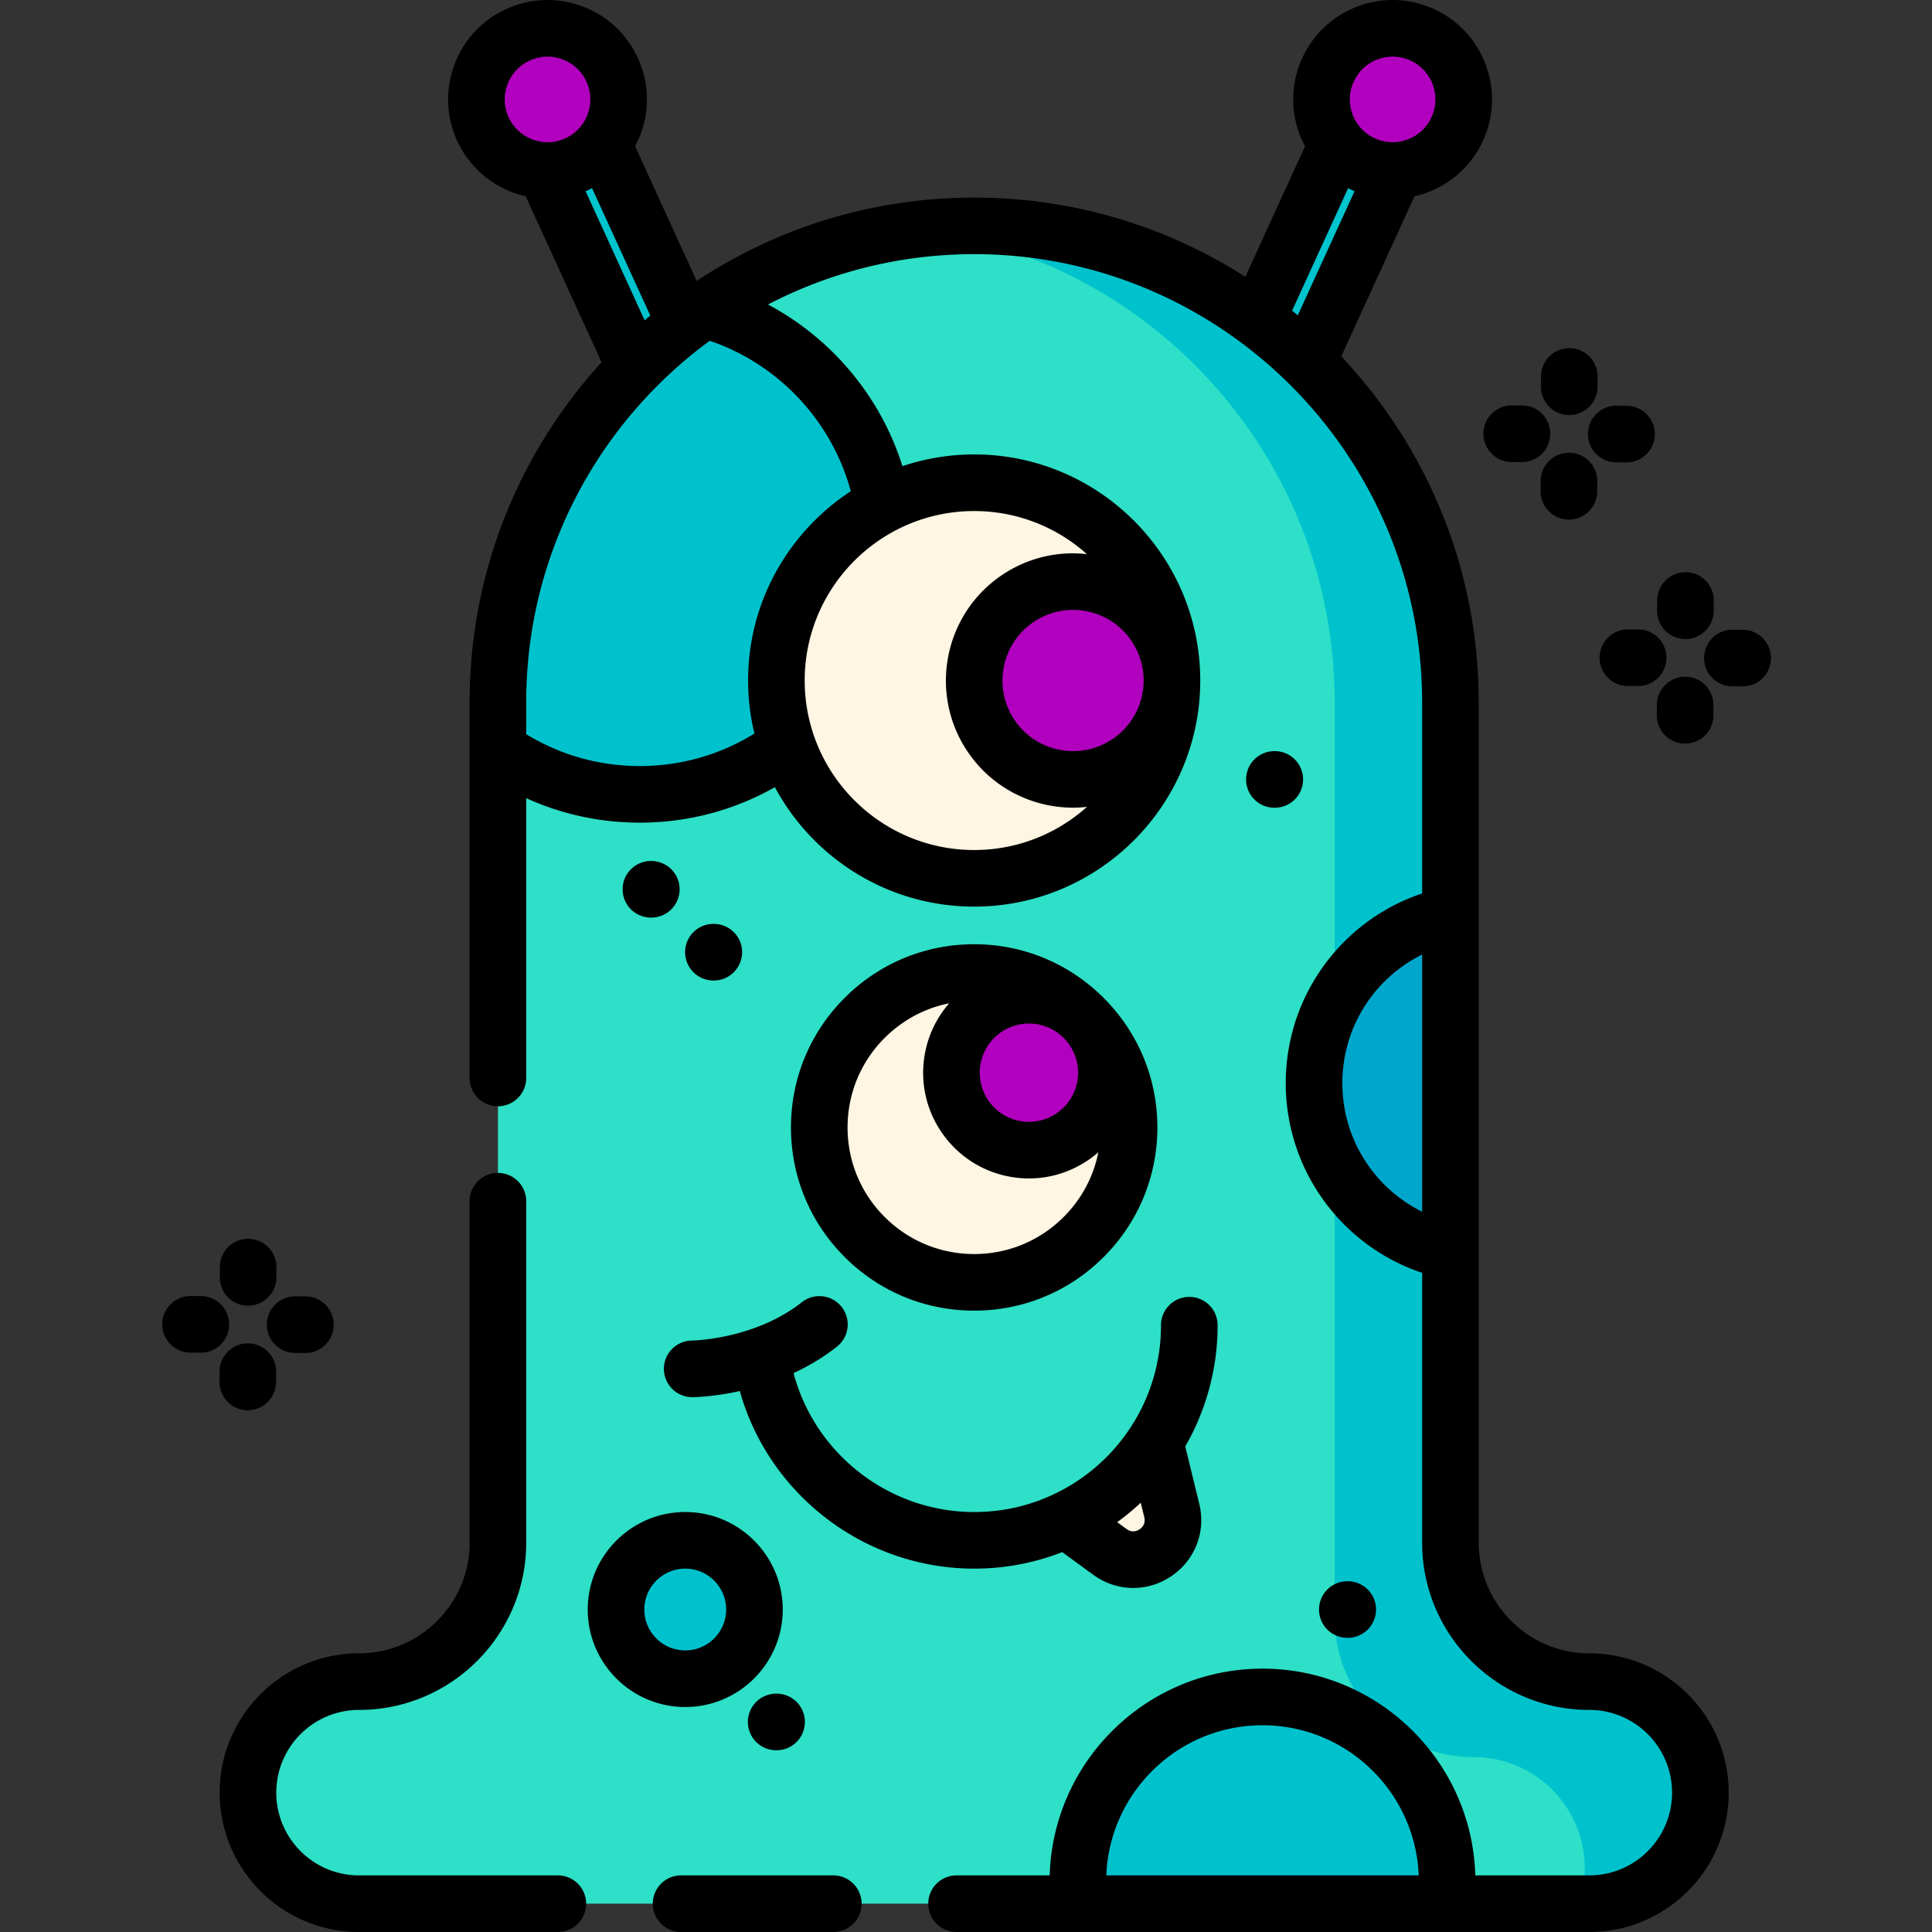 <svg height="512pt" viewBox="-43 0 512 512.001" width="512pt" xmlns="http://www.w3.org/2000/svg"><rect x="-43" y="0" width="512" height="512.001" fill="#333333" stroke="none"/><path d="M316.906 26.059l15.356 7.023-36.18 79.11-15.355-7.024zm0 0" fill="#00c4ce"/><path d="M344.895 26.348c0 10.402-8.434 18.832-18.833 18.832-10.402 0-18.835-8.43-18.835-18.832s8.433-18.832 18.836-18.832c10.398 0 18.832 8.43 18.832 18.832zm0 0" fill="#b200bf"/><path d="M147.441 105.176l-15.355 7.023-36.18-79.11 15.356-7.023zm0 0" fill="#00c4ce"/><path d="M120.934 26.348c0 10.402-8.434 18.832-18.832 18.832-10.403 0-18.832-8.43-18.832-18.832S91.7 7.516 102.102 7.516c10.398 0 18.832 8.43 18.832 18.832zm0 0" fill="#b200bf"/><path d="M407.613 475.074c0 16.25-13.168 29.422-29.422 29.422H52.137c-8.125 0-15.477-3.293-20.805-8.617-5.324-5.328-8.617-12.68-8.617-20.805s3.293-15.476 8.617-20.8c5.328-5.329 12.68-8.622 20.805-8.622 20.336 0 36.82-16.48 36.82-36.82V186.07c0-34.851 14.121-66.406 36.965-89.242a125.745 125.745 0 0117.77-14.777c20.32-14.004 44.937-22.188 71.472-22.188 69.707 0 126.207 56.5 126.207 126.207v222.762c0 20.34 16.484 36.82 36.82 36.82 8.125 0 15.477 3.293 20.805 8.621a29.304 29.304 0 018.617 20.801zm0 0" fill="#2de0c7"/><g fill="#00c2cc"><path d="M407.613 475.07c0 16.25-13.172 29.43-29.422 29.43h-2.777a29.192 29.192 0 001.547-9.43c0-8.117-3.297-15.468-8.617-20.797-5.332-5.332-12.68-8.62-20.813-8.62-20.328 0-36.816-16.481-36.816-36.821V186.066c0-64.507-48.39-117.707-110.848-125.285a125.863 125.863 0 0115.297-.922c69.711 0 126.207 56.5 126.207 126.207v222.766c0 20.34 16.48 36.82 36.82 36.82 8.13 0 15.48 3.29 20.801 8.621 5.328 5.329 8.621 12.68 8.621 20.797zm0 0"/><path d="M340.512 498.648c0 1.973-.117 3.93-.352 5.848h-97.172a48.265 48.265 0 01-.347-5.848c0-27.03 21.914-48.937 48.933-48.937 27.031 0 48.938 21.906 48.938 48.937zm-148.59-353.503c0 36.101-29.266 65.37-65.367 65.37-13.996 0-26.965-4.398-37.598-11.894v-12.55c0-34.856 14.121-66.407 36.965-89.243a125.294 125.294 0 0117.773-14.777c27.782 7.523 48.227 32.926 48.227 63.094zm149.449 97.339v89.114c-20.637-4.328-36.14-22.633-36.14-44.555 0-21.926 15.503-40.23 36.14-44.559zm0 0"/></g><path d="M341.371 242.484v89.121c-13.246-2.78-24.379-11.32-30.656-22.878v-43.36c6.277-11.562 17.41-20.101 30.656-22.883zm0 0" fill="#00a6cc"/><path d="M267.582 180.348c0 28.949-23.469 52.414-52.418 52.414-28.945 0-52.414-23.465-52.414-52.414 0-28.95 23.469-52.414 52.414-52.414 28.95 0 52.418 23.464 52.418 52.414zm0 0" fill="#fef5e3"/><path d="M267.578 180.348c0 14.476-11.734 26.207-26.207 26.207-14.476 0-26.207-11.73-26.207-26.207 0-14.473 11.73-26.207 26.207-26.207 14.473 0 26.207 11.734 26.207 26.207zm0 0" fill="#b200bf"/><path d="M256.215 298.785c0 22.672-18.38 41.05-41.05 41.05-22.669 0-41.048-18.378-41.048-41.05s18.38-41.047 41.047-41.047c22.672 0 41.05 18.375 41.05 41.047zm0 0" fill="#fef5e3"/><path d="M250.203 284.273c0 11.336-9.191 20.528-20.527 20.528s-20.524-9.192-20.524-20.528c0-11.336 9.188-20.523 20.524-20.523s20.527 9.188 20.527 20.523zm0 0" fill="#b200bf"/><path d="M251.145 411.273l-11.653-8.511a57.258 57.258 0 0023.594-20.668l4.441 18.207c2.325 9.512-8.48 16.746-16.382 10.972zm0 0" fill="#fef5e3"/><path d="M156.934 426.543c0 10.125-8.211 18.336-18.34 18.336-10.125 0-18.336-8.211-18.336-18.336 0-10.129 8.21-18.34 18.336-18.34 10.129 0 18.34 8.211 18.34 18.34zm0 0" fill="#00c2cc"/><path d="M378.191 438.148c-16.164 0-29.312-13.148-29.312-29.312V186.07c0-35.43-13.86-67.683-36.43-91.632l19.403-42.422c7.738-1.754 14.605-6.961 18.156-14.715 2.926-6.399 3.183-13.551.73-20.14-2.457-6.595-7.328-11.833-13.722-14.759-6.399-2.925-13.551-3.187-20.141-.734-6.594 2.457-11.836 7.332-14.762 13.727-2.925 6.398-3.183 13.55-.73 20.14a26.62 26.62 0 001.476 3.211l-15.832 34.61c-20.765-13.286-45.43-20.997-71.863-20.997-27.144 0-52.418 8.137-73.531 22.094L125.3 38.746a26.62 26.62 0 001.476-3.21c2.453-6.595 2.196-13.743-.73-20.141-2.926-6.399-8.168-11.27-14.758-13.727-6.594-2.453-13.746-2.191-20.14.73-6.399 2.926-11.274 8.168-13.727 14.762-2.453 6.59-2.195 13.742.73 20.14C81.7 45.06 88.57 50.263 96.31 52.017L116.426 96c-21.711 23.781-34.973 55.406-34.973 90.07v99.602c0 4.144 3.356 7.5 7.5 7.5a7.5 7.5 0 007.5-7.5v-74.149c9.383 4.266 19.59 6.489 30.098 6.489 12.672 0 24.914-3.239 35.8-9.399 10.118 18.82 29.993 31.649 52.813 31.649 33.04 0 59.914-26.88 59.914-59.914 0-33.04-26.875-59.918-59.914-59.918a59.592 59.592 0 00-19.012 3.113c-5.742-18.398-18.738-33.871-35.629-42.84 16.364-8.523 34.95-13.348 54.641-13.348 65.457 0 118.715 53.254 118.715 118.711v50.704c-12.645 4.234-23.29 13.109-29.758 25.011-4.18 7.692-6.387 16.426-6.387 25.262 0 8.836 2.207 17.57 6.387 25.258 6.469 11.906 17.113 20.781 29.758 25.015v71.516c0 24.438 19.879 44.316 44.312 44.316 12.09 0 21.926 9.836 21.926 21.926 0 12.09-9.836 21.926-21.926 21.926H347.97c-.875-30.36-25.828-54.79-56.395-54.79-30.566 0-55.515 24.43-56.394 54.79h-24.684c-4.144 0-7.5 3.355-7.5 7.5s3.356 7.5 7.5 7.5h167.695c20.36 0 36.926-16.563 36.926-36.926 0-20.36-16.566-36.926-36.926-36.926zM113.051 50.293c.289-.133.558-.293.84-.434l15.445 33.77c-.5.418-1 .836-1.496 1.266l-15.656-34.23c.289-.122.582-.24.867-.372zm-21.258-19.23a11.254 11.254 0 01-.313-8.668 11.236 11.236 0 015.907-6.352 11.254 11.254 0 018.668-.316 11.26 11.26 0 016.351 5.906 11.254 11.254 0 01.313 8.668 11.236 11.236 0 01-5.907 6.351c-5.675 2.602-12.417.094-15.019-5.59zm164.93 138.597c5.894 8.465 3.8 20.149-4.664 26.043-8.47 5.895-20.149 3.8-26.043-4.668-5.895-8.465-3.801-20.148 4.668-26.039a18.541 18.541 0 0110.644-3.36c1.11 0 2.227.098 3.34.298a18.59 18.59 0 0112.055 7.726zm-11.68-22.808c-8.106-.903-16.172 1.128-22.93 5.832-15.254 10.617-19.023 31.668-8.406 46.925 6.543 9.395 17.047 14.438 27.711 14.438 1.219 0 2.437-.09 3.652-.223-7.945 7.11-18.425 11.442-29.902 11.442-24.77 0-44.918-20.149-44.918-44.914 0-24.77 20.148-44.918 44.918-44.918 11.46 0 21.93 4.324 29.875 11.418zm-62.582-16.668c-16.367 10.707-27.211 29.187-27.211 50.164 0 4.84.594 9.543 1.68 14.05-9.114 5.641-19.547 8.618-30.375 8.618-10.73 0-21.055-2.918-30.102-8.45v-8.496c0-39.265 19.168-74.133 48.629-95.754 18.207 6.164 32.406 21.309 37.379 39.868zM315.758 21.633a11.236 11.236 0 016.351-5.906 11.386 11.386 0 013.957-.72c1.606 0 3.207.348 4.711 1.036a11.261 11.261 0 015.907 6.352 11.272 11.272 0 01-.317 8.667c-2.597 5.684-9.336 8.188-15.02 5.59a11.236 11.236 0 01-5.906-6.351 11.254 11.254 0 01.317-8.668zm-1.488 28.226c.28.141.55.301.84.434.285.133.577.25.867.371L300.926 83.57c-.5-.418-1-.836-1.508-1.246zm3.035 255.282c-2.993-5.496-4.57-11.754-4.57-18.098 0-6.34 1.577-12.598 4.57-18.098a38.09 38.09 0 0116.574-15.98v68.156a38.069 38.069 0 01-16.574-15.98zm-25.73 152.07c22.296 0 40.527 17.703 41.394 39.789h-82.79c.872-22.086 19.098-39.79 41.395-39.79zM177.836 497h-40.34a7.5 7.5 0 100 15h40.34c4.144 0 7.5-3.355 7.5-7.5 0-4.14-3.36-7.5-7.5-7.5zm-73 0h-52.7c-12.09 0-21.921-9.836-21.921-21.926 0-12.09 9.832-21.926 21.926-21.926 24.433 0 44.312-19.878 44.312-44.312v-90.5a7.5 7.5 0 00-7.5-7.5 7.497 7.497 0 00-7.5 7.5v90.5c0 16.164-13.148 29.312-29.312 29.312-20.364 0-36.926 16.567-36.926 36.926 0 20.363 16.562 36.926 36.922 36.926h52.699c4.144 0 7.5-3.355 7.5-7.5a7.5 7.5 0 00-7.5-7.5zm0 0"/><path d="M215.164 347.336c12.969 0 25.16-5.05 34.328-14.219 9.172-9.172 14.223-21.363 14.223-34.332 0-12.578-4.766-24.418-13.418-33.488a57.425 57.425 0 00-.672-.707c-.047-.043-.086-.09-.129-.133a.974.974 0 01-.066-.062c-.301-.301-.61-.594-.926-.883-9.047-8.563-20.828-13.278-33.34-13.278-12.969 0-25.16 5.051-34.328 14.223-9.168 9.168-14.219 21.36-14.219 34.328s5.051 25.16 14.219 34.328c9.168 9.172 21.36 14.223 34.328 14.223zm1.691-65.36c1.13-6.296 6.63-10.726 12.817-10.726.758 0 1.527.066 2.3.203 7.071 1.27 11.79 8.05 10.524 15.117-1.266 7.07-8.043 11.785-15.117 10.524a12.95 12.95 0 01-8.395-5.38 12.953 12.953 0 01-2.129-9.737zm-25.414-6.913c4.746-4.747 10.664-7.895 17.102-9.176a27.844 27.844 0 00-6.453 13.445c-1.317 7.371.308 14.809 4.586 20.953 4.277 6.145 10.691 10.254 18.058 11.574 1.664.297 3.32.442 4.957.442 6.891 0 13.38-2.578 18.38-6.93-1.278 6.453-4.43 12.383-9.184 17.137-6.336 6.336-14.762 9.828-23.723 9.828-8.96 0-17.387-3.492-23.723-9.828-6.336-6.336-9.828-14.762-9.828-23.723.004-8.96 3.492-17.387 9.828-23.723zm-27.007 151.48c0-14.25-11.594-25.84-25.84-25.84s-25.836 11.59-25.836 25.84c0 14.246 11.59 25.836 25.836 25.836s25.84-11.59 25.84-25.836zm-36.676 0c0-5.977 4.863-10.84 10.84-10.84 5.972 0 10.836 4.863 10.836 10.84 0 5.973-4.864 10.836-10.836 10.836-5.977 0-10.84-4.863-10.84-10.836zm0 0"/><path d="M132.941 362.793a7.497 7.497 0 007.496 7.469h.036c.425 0 5.539-.063 12.586-1.621 7.726 27.527 33.136 47.062 62.105 47.062 8.098 0 15.926-1.48 23.34-4.375l8.215 6c3.191 2.332 6.894 3.5 10.605 3.5 3.469 0 6.946-1.02 10.016-3.078 6.355-4.254 9.289-11.8 7.476-19.227l-3.71-15.199a64.273 64.273 0 008.574-32.133 7.5 7.5 0 10-15 0c0 9.567-2.73 18.844-7.895 26.829a49.596 49.596 0 01-20.504 17.964c-6.613 3.133-13.719 4.72-21.117 4.72-22.484 0-42.176-15.329-47.863-36.821 3.847-1.781 7.754-4.059 11.457-6.98a7.499 7.499 0 10-9.285-11.778c-12.446 9.809-28.805 10.137-29.086 10.14a7.494 7.494 0 00-7.446 7.528zM259 405.285c-.652.438-1.96 1.004-3.434-.066l-2.492-1.82c.094-.07.18-.145.274-.211a66.178 66.178 0 002.816-2.188c.11-.09.211-.18.32-.27a64.91 64.91 0 002.809-2.476l.012-.012.941 3.84c.43 1.773-.598 2.77-1.246 3.203zM146.063 259.84h.105a7.5 7.5 0 100-15h-.106a7.497 7.497 0 00-7.5 7.5c0 4.14 3.36 7.5 7.5 7.5zm168.101 174.203a7.5 7.5 0 100-15h-.105a7.5 7.5 0 100 15zM162.7 448.836a7.497 7.497 0 00-7.5 7.5 7.5 7.5 0 007.5 7.5h.1a7.5 7.5 0 007.5-7.5c0-4.145-3.355-7.5-7.5-7.5zm132.132-234.777a7.5 7.5 0 100-15h-.105a7.497 7.497 0 00-7.5 7.5 7.5 7.5 0 007.5 7.5zm-165.23 14.113h-.102a7.5 7.5 0 00-7.5 7.5c0 4.144 3.355 7.5 7.5 7.5h.102c4.144 0 7.5-3.356 7.5-7.5a7.5 7.5 0 00-7.5-7.5zm243.23-118.18h.035a7.496 7.496 0 007.496-7.465l.016-2.718a7.497 7.497 0 00-7.465-7.536h-.035a7.5 7.5 0 00-7.5 7.465l-.012 2.719a7.492 7.492 0 007.465 7.535zm-.004 9.985h-.035a7.502 7.502 0 00-7.5 7.464l-.012 2.723a7.497 7.497 0 007.465 7.535h.035a7.499 7.499 0 007.496-7.465l.016-2.722a7.502 7.502 0 00-7.465-7.535zm4.992-4.993a7.499 7.499 0 007.461 7.536l2.723.015h.039a7.499 7.499 0 007.5-7.46 7.5 7.5 0 00-7.465-7.54l-2.719-.015h-.039a7.502 7.502 0 00-7.5 7.464zm-27.703-.082a7.491 7.491 0 007.465 7.532l2.719.015h.039a7.499 7.499 0 007.496-7.465 7.497 7.497 0 00-7.465-7.535l-2.719-.011h-.039a7.496 7.496 0 00-7.496 7.464zM22.715 346.02h.035a7.5 7.5 0 007.5-7.465l.012-2.72a7.5 7.5 0 00-7.465-7.534h-.035a7.5 7.5 0 00-7.5 7.465l-.012 2.718a7.495 7.495 0 007.465 7.536zm-.086 27.703h.035a7.5 7.5 0 007.5-7.465l.012-2.719a7.497 7.497 0 00-7.465-7.535h-.035a7.5 7.5 0 00-7.5 7.465l-.012 2.722a7.496 7.496 0 007.465 7.532zm5.074-22.707a7.496 7.496 0 007.465 7.53l2.723.017h.035a7.5 7.5 0 00.035-15l-2.723-.012h-.035a7.5 7.5 0 00-7.5 7.465zm-9.98 0a7.5 7.5 0 00-7.461-7.54l-2.723-.015H7.5a7.502 7.502 0 00-7.5 7.465 7.499 7.499 0 007.46 7.535l2.724.016h.039a7.501 7.501 0 007.5-7.461zM403.617 169.36h.04a7.499 7.499 0 007.495-7.465l.016-2.723a7.5 7.5 0 00-7.465-7.535h-.039a7.499 7.499 0 00-7.496 7.465l-.016 2.722c-.015 4.14 3.325 7.516 7.465 7.535zm-.082 27.703h.035c4.125 0 7.477-3.336 7.5-7.465l.012-2.723a7.5 7.5 0 00-7.465-7.535h-.035a7.502 7.502 0 00-7.5 7.465l-.012 2.722a7.5 7.5 0 007.465 7.536zm15.332-30.165l-2.722-.015c-4.118-.028-7.516 3.324-7.536 7.465a7.495 7.495 0 007.465 7.535l2.723.015h.035a7.503 7.503 0 007.5-7.464 7.502 7.502 0 00-7.465-7.536zm-20.242 7.454a7.495 7.495 0 00-7.46-7.54l-2.724-.015h-.039a7.501 7.501 0 00-7.496 7.465 7.496 7.496 0 007.461 7.535l2.723.016h.039a7.498 7.498 0 007.496-7.461zm0 0"/></svg>